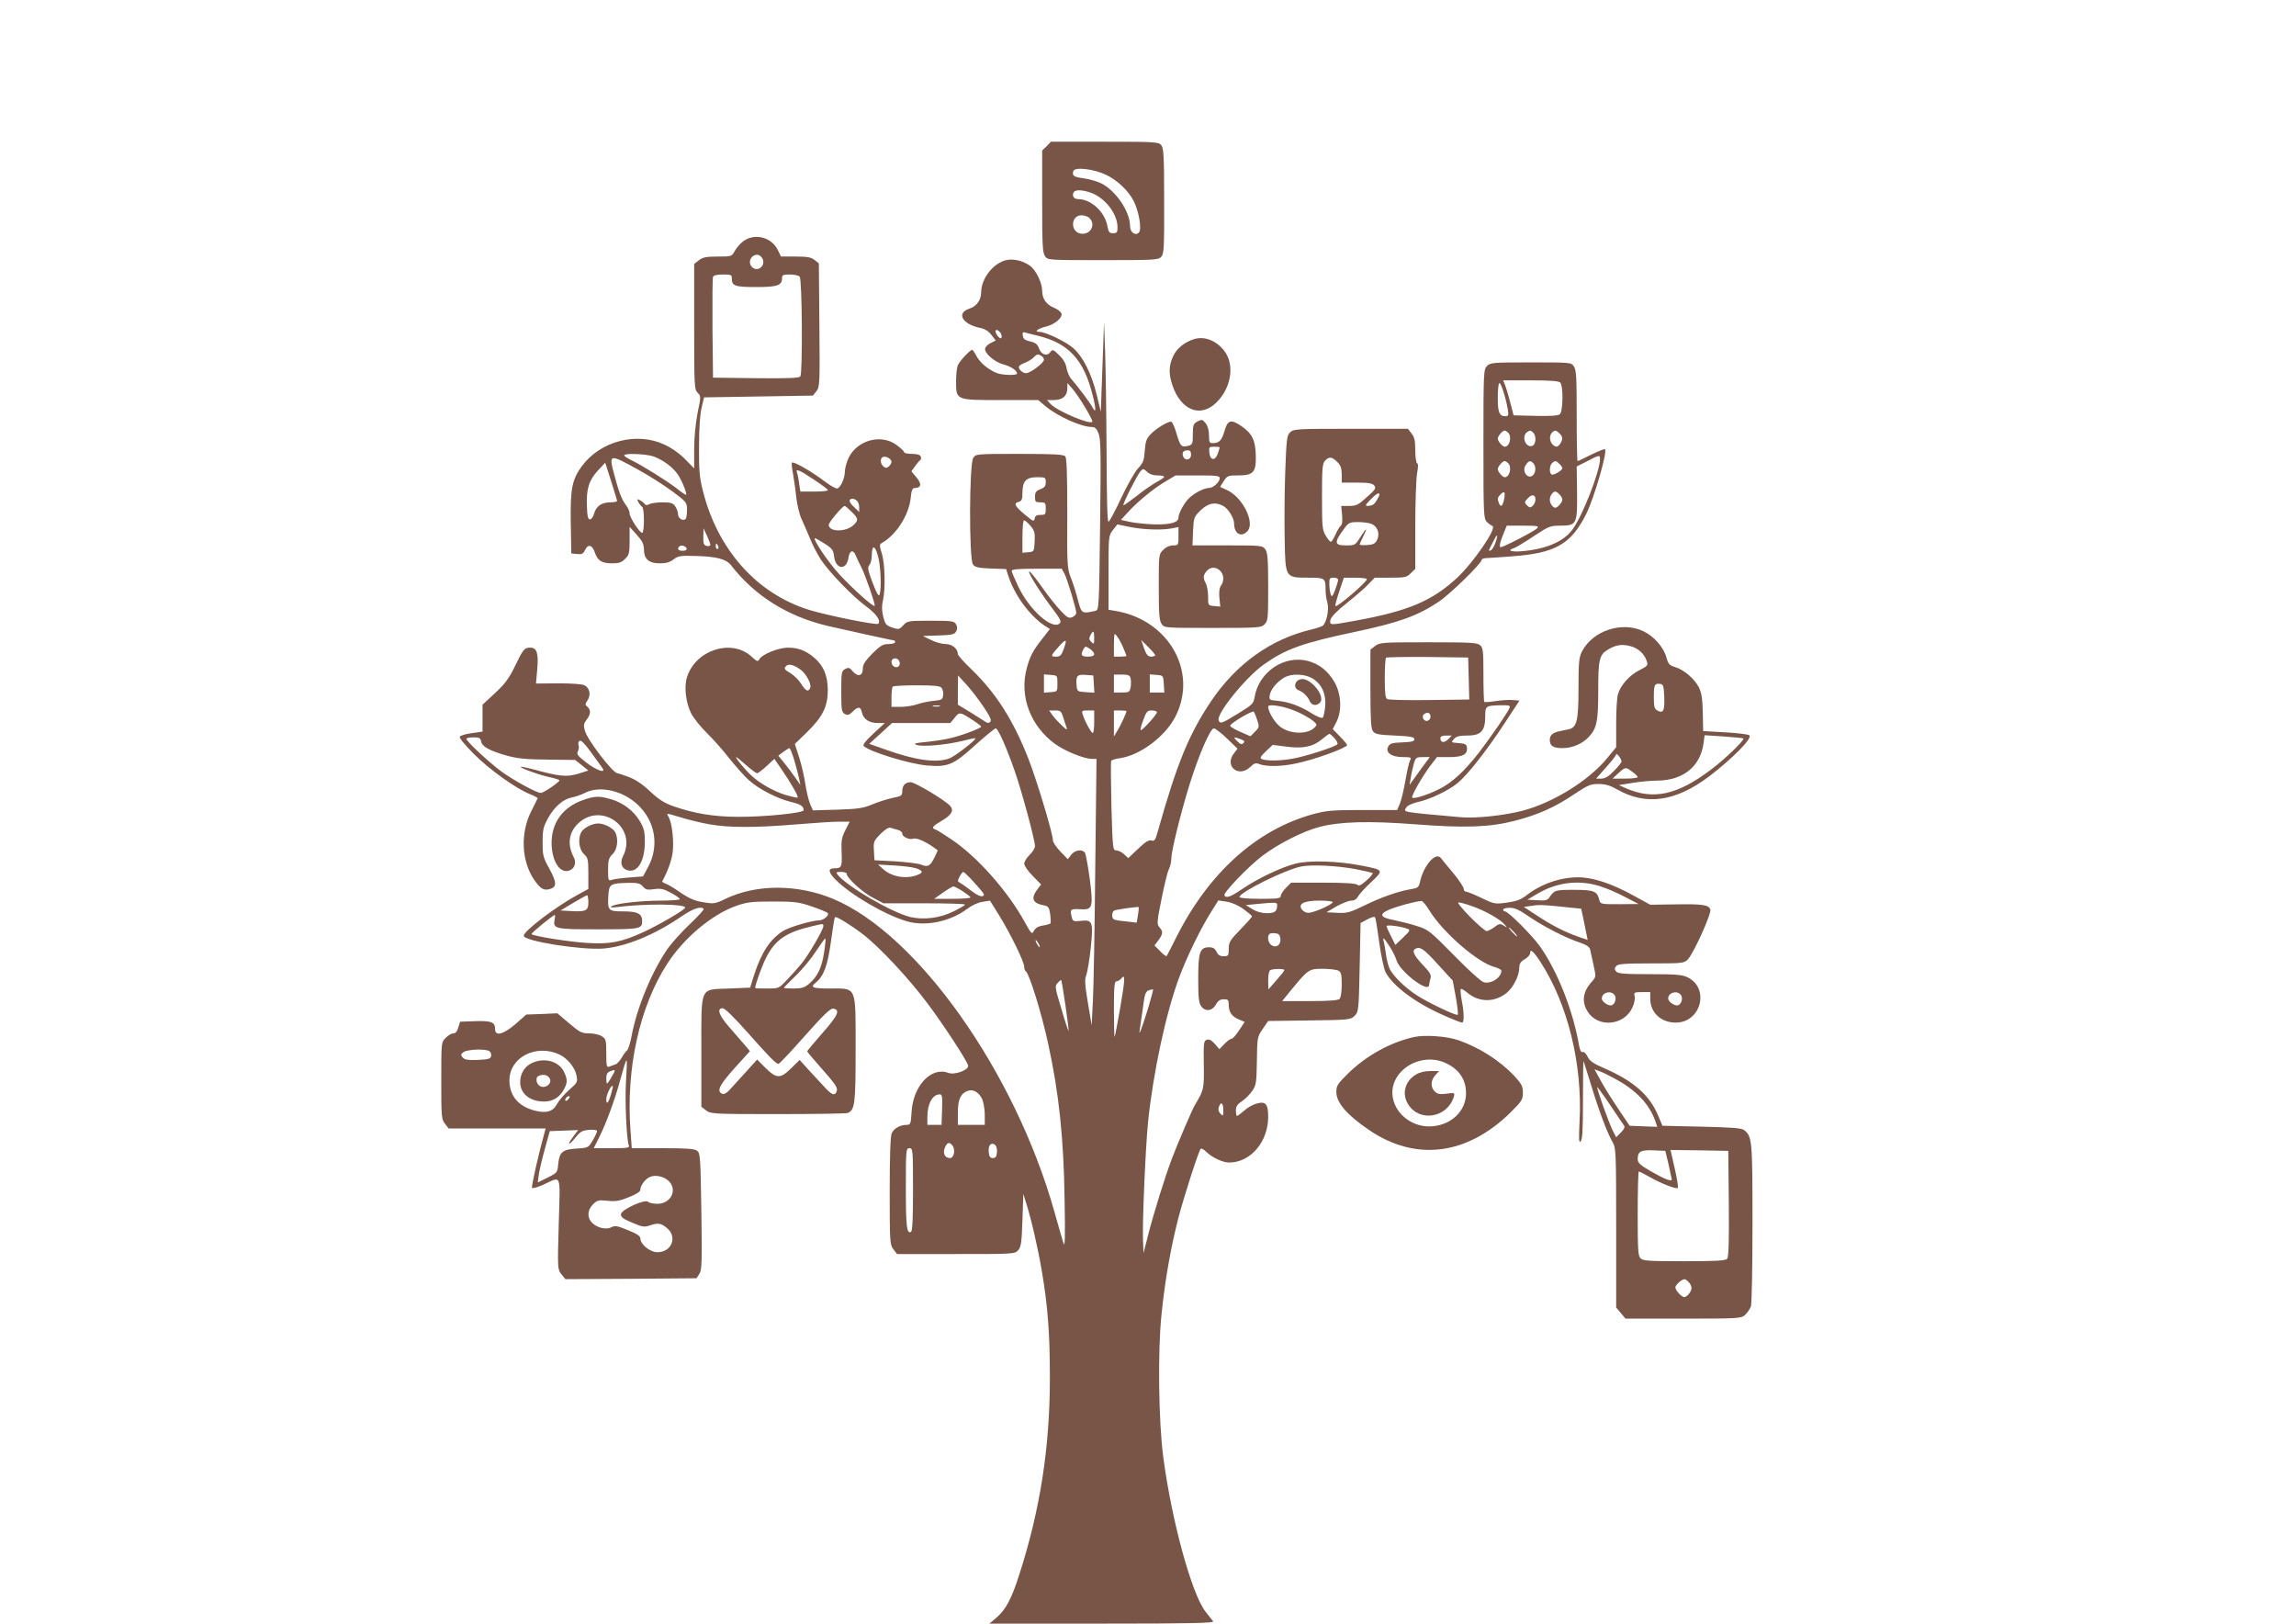 <?xml version="1.0" standalone="no"?>
<!DOCTYPE svg PUBLIC "-//W3C//DTD SVG 20010904//EN"
 "http://www.w3.org/TR/2001/REC-SVG-20010904/DTD/svg10.dtd">
<svg version="1.0" xmlns="http://www.w3.org/2000/svg"
 width="1280pt" height="905pt" viewBox="0 0 1280 905"
 preserveAspectRatio="xMidYMid meet">
<g transform="translate(0,905) scale(0.1,-0.1)"
fill="#795548" stroke="none">
<path d="M5835 8235 l-25 -24 0 -283 c0 -240 2 -287 16 -306 15 -22 16 -22
323 -22 289 0 309 1 325 19 15 17 17 49 16 312 0 256 -3 295 -17 311 -15 17
-40 18 -315 18 l-299 0 -24 -25z m328 -158 c64 -29 127 -89 157 -147 29 -57
46 -156 30 -175 -18 -22 -50 -1 -50 34 0 82 -80 200 -163 240 -23 11 -66 23
-95 27 -56 7 -67 15 -58 41 9 23 110 12 179 -20z m-94 -97 c85 -24 161 -118
161 -197 0 -28 -3 -33 -25 -33 -20 0 -25 6 -31 38 -13 79 -90 151 -161 152
-25 0 -37 15 -29 35 6 17 37 19 85 5z m5 -146 c38 -37 3 -96 -50 -86 -59 11
-54 102 5 102 16 0 37 -7 45 -16z"/>
<path d="M4142 7704 c-18 -14 -39 -39 -47 -55 -15 -28 -17 -29 -94 -29 -64 0
-83 -4 -105 -21 l-26 -20 0 -350 c0 -332 1 -350 19 -368 19 -19 19 -21 0 -113
-11 -58 -19 -134 -19 -201 l0 -108 -50 51 c-30 31 -75 63 -116 82 -155 72
-356 20 -460 -120 -55 -76 -65 -124 -62 -318 l3 -169 32 -3 c27 -3 35 1 45 23
16 34 40 28 54 -14 15 -46 39 -61 96 -61 39 0 54 5 73 25 22 21 25 33 25 101
l0 77 40 -44 c31 -34 39 -52 40 -81 0 -54 27 -78 89 -78 35 0 56 6 76 22 25
19 38 22 124 19 115 -3 169 -17 196 -51 133 -172 316 -286 540 -339 103 -24
364 -81 370 -81 3 0 5 -4 5 -10 0 -5 -16 -10 -37 -10 -30 0 -44 -8 -90 -53
-41 -42 -53 -61 -53 -85 0 -40 -28 -47 -56 -14 -17 21 -23 23 -42 13 -21 -11
-22 -19 -22 -126 0 -104 2 -115 20 -125 16 -8 24 -6 42 12 31 31 46 31 53 -3
9 -38 40 -59 89 -59 l39 0 -64 -59 c-43 -40 -61 -63 -54 -69 31 -32 257 -101
355 -109 116 -9 145 3 266 113 57 51 109 94 115 94 13 0 60 -106 105 -235 39
-110 114 -388 114 -421 0 -11 -13 -33 -30 -49 -16 -16 -30 -38 -30 -49 0 -11
21 -42 47 -68 l47 -48 -22 -29 c-36 -49 -25 -75 35 -87 28 -5 32 -11 38 -51 3
-25 4 -47 1 -50 -3 -4 -23 -9 -43 -12 -25 -4 -41 -14 -49 -29 -11 -22 -14 -19
-52 50 -94 171 -266 365 -409 460 -39 26 -78 51 -87 54 -25 9 -20 17 34 49 56
33 70 58 46 84 -28 31 -195 131 -219 131 -30 0 -47 -18 -47 -51 0 -24 -5 -27
-56 -37 -31 -7 -81 -23 -112 -36 -49 -21 -77 -25 -194 -29 l-136 -4 -16 36
c-8 20 -20 69 -26 108 -5 40 -21 107 -34 149 l-25 77 68 66 c88 86 116 143
116 236 -1 81 -24 135 -77 180 -46 39 -89 55 -145 55 -53 0 -145 -37 -160 -65
-8 -14 -13 -13 -42 14 -110 103 -312 40 -361 -113 -17 -54 -7 -142 23 -202 14
-27 53 -76 87 -109 34 -33 90 -96 124 -140 35 -44 84 -99 109 -122 54 -50 161
-105 237 -123 53 -13 70 -23 70 -46 0 -16 -221 -38 -370 -37 -133 1 -236 18
-353 58 -52 18 -82 37 -132 83 -42 40 -82 67 -120 81 -31 12 -59 21 -63 21
-25 0 -167 185 -181 236 -9 31 -7 41 9 62 24 30 25 55 5 72 -14 11 -14 15 1
37 19 30 12 68 -17 83 -11 7 -73 11 -145 11 l-126 -1 7 79 c8 89 -2 121 -38
121 -34 0 -40 -8 -85 -101 -34 -70 -55 -99 -112 -152 l-70 -65 0 -75 0 -75
-62 -9 c-34 -4 -63 -14 -65 -20 -3 -7 33 -50 79 -96 87 -87 231 -190 311 -223
26 -10 46 -21 44 -24 -1 -3 -17 -36 -36 -73 -61 -122 -54 -277 17 -381 34 -49
52 -61 85 -52 42 10 42 37 0 113 -35 63 -38 74 -38 148 0 70 4 87 30 134 35
64 85 107 133 116 20 4 53 15 74 26 83 42 213 12 297 -70 95 -92 116 -227 55
-342 l-29 -54 -75 -6 c-42 -3 -86 -9 -98 -13 -21 -7 -22 -5 -22 56 0 54 4 66
25 87 27 25 34 85 15 122 -13 24 -61 49 -95 49 -34 0 -82 -25 -95 -49 -19 -37
-12 -96 15 -121 23 -22 25 -31 25 -109 l0 -86 -62 -34 c-121 -66 -298 -200
-298 -227 0 -30 324 -81 446 -71 124 11 281 75 432 178 66 45 108 59 125 43 3
-4 -30 -40 -74 -82 -44 -41 -100 -103 -124 -136 -89 -126 -175 -332 -205 -496
-7 -36 -18 -69 -24 -75 -7 -5 -21 -24 -31 -42 -10 -17 -26 -34 -34 -36 -9 -3
-24 -8 -33 -12 -16 -6 -18 1 -18 73 0 74 -2 81 -25 96 -13 9 -45 16 -70 16
-42 0 -53 6 -112 56 l-66 56 -87 -4 -86 -3 -60 -53 c-69 -59 -114 -70 -114
-28 0 39 -21 47 -112 44 l-83 -3 -10 -32 c-6 -22 -15 -33 -28 -33 -10 0 -29
-11 -42 -25 -25 -24 -25 -24 -25 -238 0 -202 1 -216 21 -241 l20 -26 271 0
270 0 -6 -22 c-29 -102 -75 -302 -70 -309 2 -5 30 3 62 17 105 48 95 72 87
-217 -7 -252 -7 -254 15 -282 l22 -27 365 2 366 3 16 25 c14 22 15 63 11 348
-5 306 -6 324 -24 338 -15 11 -59 14 -192 14 l-172 0 -7 98 c-26 345 50 692
206 932 93 143 250 275 387 322 57 20 87 23 202 23 122 0 143 -3 217 -28 46
-16 85 -32 88 -37 8 -13 -24 -40 -48 -40 -40 0 -165 -37 -201 -59 -72 -45
-122 -121 -162 -246 l-22 -70 -117 -5 c-167 -7 -155 21 -155 -355 l0 -304 26
-20 c26 -20 37 -21 400 -21 205 0 380 3 389 6 41 16 45 50 45 352 0 361 8 342
-141 342 -99 0 -114 6 -83 31 46 38 67 92 86 228 10 74 20 137 23 139 6 6 82
-40 151 -92 91 -68 258 -246 364 -388 93 -124 219 -317 227 -347 6 -25 -76
-55 -111 -41 -94 35 -195 -71 -204 -217 -4 -68 -6 -73 -28 -73 -36 0 -71 -20
-83 -47 -7 -16 -11 -125 -11 -322 0 -287 1 -299 21 -325 l20 -26 328 0 c320 0
328 0 347 21 16 18 20 42 24 168 l5 146 17 -55 c28 -87 66 -255 87 -380 33
-196 44 -346 44 -590 0 -388 -54 -734 -170 -1095 -43 -136 -76 -197 -127 -241
l-40 -34 628 0 c501 0 627 3 619 13 -5 6 -24 30 -42 53 -77 98 -190 510 -236
864 -26 194 -31 588 -10 790 19 191 52 376 94 540 31 119 114 377 125 387 3 4
19 -5 34 -20 31 -30 90 -57 124 -57 120 0 218 116 218 255 0 71 -14 88 -63 74
-21 -5 -53 -23 -71 -40 -19 -16 -36 -29 -40 -29 -3 0 -6 13 -6 30 0 23 8 35
34 52 18 12 44 38 57 57 22 32 24 45 26 168 2 130 2 133 32 177 l31 45 230 3
c223 3 230 4 252 26 22 22 23 29 28 270 l5 247 37 20 c20 11 40 17 43 13 4 -3
14 -66 24 -140 10 -73 26 -148 35 -166 40 -78 171 -175 328 -243 49 -22 93
-39 99 -39 12 0 12 53 -2 124 -6 32 -8 60 -5 63 3 3 19 -6 36 -20 66 -56 155
-55 221 0 37 31 68 95 69 138 0 23 7 35 30 48 17 10 30 25 30 33 0 28 18 13
58 -48 152 -234 235 -571 218 -888 -5 -101 -4 -122 6 -112 10 10 13 68 13 232
0 120 1 217 3 215 1 -1 20 -61 42 -132 43 -143 91 -270 121 -321 18 -31 19
-57 19 -477 l0 -443 26 -31 26 -31 322 0 c313 0 323 1 345 21 12 11 26 32 32
46 5 14 9 214 9 464 0 461 -2 483 -45 519 -14 12 -63 16 -238 20 l-219 5 -22
52 c-47 117 -138 197 -301 268 -63 27 -83 41 -94 65 -9 17 -20 29 -28 26 -8
-3 -14 8 -19 32 -33 196 -121 419 -219 557 -43 61 -177 195 -195 195 -6 0 -10
5 -10 10 0 6 17 10 37 10 28 0 54 -12 107 -49 82 -56 207 -120 284 -145 38
-13 53 -24 57 -39 3 -12 11 -51 19 -87 14 -64 14 -65 -8 -90 -51 -55 -60 -112
-26 -167 57 -94 205 -81 251 22 10 22 16 51 12 63 -5 20 -2 22 41 22 l46 0 0
-37 c0 -77 60 -133 142 -133 142 0 191 193 65 253 -29 14 -67 17 -210 17 -143
0 -177 3 -187 15 -10 12 -10 18 0 30 10 12 45 15 195 15 178 0 184 1 205 23
32 34 132 254 125 277 -8 26 -42 32 -197 29 l-138 -2 -93 51 c-121 67 -227
102 -309 102 -101 0 -209 -38 -290 -102 -29 -22 -55 -32 -106 -39 -67 -9 -71
-9 -143 26 -40 19 -79 35 -86 35 -7 0 -13 7 -13 16 0 9 -26 48 -57 86 -32 38
-64 77 -70 85 -29 37 -97 -41 -117 -134 -6 -28 -13 -33 -44 -38 -74 -12 -169
-45 -261 -90 -85 -41 -100 -46 -155 -43 l-61 3 56 33 c31 17 68 32 82 32 17 0
30 8 38 23 6 12 39 48 72 79 73 68 72 69 -52 93 -131 26 -293 31 -369 11 -79
-20 -207 -81 -295 -140 -67 -46 -91 -54 -101 -37 -9 13 135 163 212 221 92 69
227 137 319 161 118 30 275 34 538 14 272 -21 408 -16 546 19 130 33 227 76
332 147 79 53 94 59 139 59 38 0 64 -8 103 -30 161 -92 326 -69 514 73 126 96
241 211 224 228 -6 6 -66 13 -134 17 l-124 7 -2 102 c-2 80 -7 111 -22 142
-25 48 -83 98 -133 113 -31 9 -38 17 -48 54 -16 57 -69 117 -127 145 -120 58
-284 4 -344 -113 -16 -32 -19 -59 -19 -203 0 -183 -9 -220 -55 -230 -14 -3
-37 -8 -52 -11 -37 -8 -53 -22 -53 -48 0 -34 19 -46 72 -46 53 0 110 24 145
62 45 48 53 87 53 257 0 176 6 201 54 230 43 26 75 31 119 21 46 -10 82 -41
96 -81 10 -28 8 -30 -38 -54 -57 -28 -107 -85 -121 -135 -6 -19 -10 -94 -10
-165 l0 -130 -51 -62 c-102 -124 -300 -247 -471 -292 -104 -27 -265 -44 -347
-36 -334 30 -316 27 -302 53 6 11 31 23 63 31 71 15 172 64 224 106 57 47 164
184 263 335 l82 125 -38 3 c-21 2 -64 -1 -96 -6 -31 -5 -59 -7 -62 -4 -3 3 -5
71 -5 152 0 130 -2 149 -18 163 -16 15 -51 17 -289 17 -258 0 -271 -1 -297
-21 l-26 -20 0 -218 c0 -171 3 -221 14 -237 12 -16 30 -20 123 -24 87 -4 108
-8 108 -20 0 -12 -15 -16 -67 -18 -57 -2 -70 -6 -79 -24 -17 -33 19 -58 82
-58 45 0 49 -2 40 -18 -6 -11 -17 -61 -26 -113 -9 -52 -23 -110 -31 -129 l-15
-35 -192 0 c-169 0 -202 -3 -276 -23 -316 -86 -585 -329 -766 -692 -26 -52
-49 -97 -51 -99 -3 -3 -19 9 -36 27 l-32 32 22 29 c26 36 27 49 6 72 -15 17
-15 28 11 156 15 76 33 151 41 167 8 16 14 43 14 60 0 43 52 252 101 411 51
164 116 315 136 315 8 0 41 -25 73 -56 l59 -57 -19 -25 c-57 -71 24 -140 90
-77 23 22 31 24 54 15 38 -14 123 -13 203 5 103 21 283 87 283 102 0 4 -18 26
-40 48 l-40 41 20 39 c32 62 28 156 -10 222 -36 63 -85 102 -149 119 -133 34
-274 -62 -297 -203 -6 -35 -13 -42 -88 -88 -95 -58 -104 -62 -112 -40 -14 36
149 237 250 310 124 88 216 121 515 184 244 52 343 88 462 167 62 41 239 214
239 233 0 5 10 9 23 10 12 0 78 5 147 10 241 18 328 67 413 236 44 89 119 346
105 361 -3 3 -38 -11 -77 -30 -39 -20 -73 -36 -76 -36 -3 0 -5 114 -5 253 0
212 -2 256 -16 275 -15 22 -19 22 -240 22 -211 0 -225 -1 -244 -20 -19 -19
-20 -33 -20 -435 0 -392 1 -416 19 -434 10 -10 24 -20 31 -23 28 -9 -105 -203
-196 -288 -140 -130 -273 -186 -569 -240 -143 -26 -143 -26 -138 5 4 16 35 49
92 94 47 38 102 85 120 105 l35 36 88 0 c81 0 91 2 113 25 l25 24 0 239 c0
132 5 263 10 293 7 37 7 55 0 57 -5 2 -10 34 -10 71 0 54 -4 74 -21 95 l-20
26 -318 0 c-300 0 -318 -1 -338 -19 -19 -18 -21 -35 -28 -223 -4 -112 -5 -281
-3 -376 4 -214 3 -212 133 -212 92 0 95 -2 95 -68 0 -21 4 -53 10 -71 10 -37
-3 -106 -24 -127 -6 -6 -36 -16 -66 -23 -227 -54 -419 -192 -560 -402 -123
-184 -189 -346 -295 -722 -14 -50 -19 -57 -35 -52 -15 5 -34 -7 -75 -46 l-55
-52 -23 21 c-13 12 -32 22 -44 22 -19 0 -20 8 -27 245 -3 136 -4 250 -1 254 2
5 25 12 50 15 113 17 252 122 308 232 127 250 -37 539 -335 589 l-38 6 0 206
c0 203 0 207 24 238 l25 32 63 -13 c76 -16 177 -20 236 -10 l42 8 0 -51 c0
-50 -1 -51 -30 -51 -19 0 -40 -9 -55 -25 -25 -24 -25 -26 -25 -207 0 -150 3
-188 16 -206 15 -22 17 -22 285 -22 256 0 270 1 289 20 19 19 20 33 20 208 0
154 -3 192 -16 210 -15 21 -20 22 -211 22 l-195 0 3 79 c4 77 5 80 43 117 42
40 81 48 125 24 28 -14 61 -68 61 -98 0 -58 41 -80 75 -42 43 48 -29 191 -116
229 l-37 17 20 32 c19 30 24 32 78 32 88 0 103 17 101 110 -2 86 -20 123 -79
164 -60 41 -78 36 -96 -28 -16 -53 -29 -66 -67 -66 -16 0 -19 7 -19 44 0 28
-7 52 -19 67 -17 22 -21 22 -45 10 -23 -13 -26 -20 -26 -72 0 -50 -2 -57 -22
-63 -42 -11 -47 -6 -68 64 -11 39 -25 70 -31 70 -20 0 -85 -39 -113 -69 -25
-26 -30 -41 -34 -93 -4 -55 -9 -68 -37 -98 -18 -19 -60 -93 -94 -165 -33 -71
-65 -131 -71 -133 -7 -3 -10 126 -11 390 -1 216 -5 467 -8 558 l-6 165 -9
-250 -9 -250 -23 95 c-30 120 -76 211 -131 260 -41 36 -154 90 -188 90 -32 0
-12 17 34 29 53 13 97 51 88 75 -4 9 -21 22 -40 30 -44 18 -67 51 -67 95 0 45
-35 116 -68 140 -41 29 -96 41 -137 30 -71 -20 -134 -102 -135 -177 0 -44 -25
-79 -65 -92 -76 -25 -41 -87 60 -108 25 -5 46 -18 62 -39 l24 -31 -28 -14
c-15 -7 -29 -21 -31 -31 -5 -25 52 -75 101 -88 42 -11 77 -34 77 -51 0 -12
-85 -10 -117 4 -47 21 -89 56 -109 93 -10 19 -21 35 -24 35 -12 0 -73 -65 -81
-88 -5 -13 -9 -52 -9 -88 0 -105 -2 -104 249 -104 l209 0 43 -36 c66 -55 198
-114 255 -114 18 0 28 -9 38 -35 13 -30 14 -105 9 -510 -6 -472 -6 -475 -27
-480 -75 -17 -77 -16 -97 62 -10 40 -28 96 -40 125 -19 50 -21 71 -19 356 0
218 -3 308 -11 318 -9 11 -59 14 -255 14 -240 0 -243 0 -258 -22 -23 -32 -24
-564 -2 -594 12 -16 29 -20 100 -23 l85 -3 12 -37 c35 -109 121 -226 208 -282
l24 -15 -42 -54 c-52 -65 -70 -100 -87 -165 -42 -155 20 -321 157 -421 54 -40
163 -84 206 -84 l26 0 -7 -602 c-3 -332 -9 -666 -13 -743 l-7 -140 -21 125
c-17 102 -19 130 -9 155 6 17 18 85 25 152 15 146 10 158 -57 150 -37 -4 -43
-2 -48 17 -13 47 -9 51 43 48 73 -5 77 7 56 171 -10 73 -22 138 -27 145 -17
20 -55 14 -76 -12 l-19 -25 -41 42 c-23 24 -42 52 -42 63 0 36 -89 332 -136
453 -85 217 -180 366 -318 500 -42 40 -76 78 -76 85 0 30 -32 56 -68 56 -20 0
-57 10 -82 23 l-45 22 87 3 c75 2 89 6 98 22 8 14 8 26 0 40 -10 18 -21 20
-141 20 -126 0 -131 -1 -153 -25 -22 -24 -26 -25 -62 -13 -34 12 -39 18 -50
60 -8 34 -9 60 -2 90 15 64 12 206 -6 263 -14 46 -14 50 1 59 79 44 150 155
160 250 4 43 10 56 22 56 37 0 41 22 11 58 l-29 35 20 28 c11 16 24 31 29 34
5 3 7 12 3 20 -3 10 -20 15 -49 15 -24 0 -44 4 -44 10 0 5 -19 23 -42 40 -86
63 -219 27 -267 -72 -11 -24 -21 -59 -21 -77 0 -36 -23 -87 -42 -94 -7 -2 -38
15 -68 38 -75 57 -178 116 -185 106 -3 -5 0 -33 6 -62 5 -30 14 -88 18 -131 5
-42 18 -96 29 -120 11 -23 32 -72 47 -108 14 -36 42 -89 61 -119 48 -72 180
-208 254 -262 55 -40 83 -80 66 -96 -9 -9 -283 46 -387 78 -291 91 -509 336
-591 665 -19 75 -22 115 -21 249 0 100 6 181 15 215 l13 55 304 5 303 5 19 24
c19 23 20 40 17 368 l-3 345 -24 19 c-19 15 -39 19 -105 19 l-82 0 -17 35
c-35 74 -132 98 -195 49z m108 -94 c22 -40 -26 -80 -58 -48 -25 25 -6 68 30
68 9 0 22 -9 28 -20z m-170 -113 c0 -41 17 -47 136 -47 119 0 144 9 144 51 0
16 7 19 43 19 24 0 48 -5 55 -12 14 -14 17 -534 4 -556 -7 -9 -63 -12 -248
-10 l-239 3 -3 275 c-1 151 0 280 3 287 3 8 23 13 55 13 46 0 50 -2 50 -23z
m1500 -306 c6 -13 6 -22 1 -26 -9 -5 -31 24 -31 39 0 14 20 4 30 -13z m205
-12 c172 -42 256 -132 306 -330 21 -82 20 -109 -2 -67 -12 23 -81 115 -117
156 -11 12 -22 39 -26 60 -4 25 -17 49 -41 72 -34 33 -37 34 -50 17 -18 -25
-51 -14 -63 22 -8 22 -19 31 -49 38 -29 6 -39 14 -41 32 -3 18 0 22 15 17 10
-3 41 -11 68 -17z m35 -134 c0 -18 -76 -75 -100 -75 -18 0 -40 19 -40 35 0 6
15 16 34 23 18 7 41 21 51 32 13 15 22 17 36 9 11 -5 19 -16 19 -24z m2878
-127 c18 -18 16 -162 -2 -177 -9 -8 -54 -11 -136 -9 l-122 3 -18 70 c-10 39
-23 82 -29 98 l-11 27 153 0 c106 0 157 -4 165 -12z m-293 -145 c6 -38 5 -43
-12 -43 -34 0 -43 21 -43 100 0 42 3 80 8 84 8 9 35 -75 47 -141z m-2355 5
c22 -36 40 -71 40 -77 0 -25 -197 57 -234 98 l-19 21 38 0 c48 0 75 23 75 64
l1 31 30 -35 c16 -19 48 -65 69 -102z m2358 -140 c22 -22 8 -78 -19 -78 -13 0
-39 31 -39 45 0 14 26 45 39 45 4 0 12 -5 19 -12z m140 0 c18 -18 15 -65 -5
-73 -38 -14 -63 54 -29 77 15 10 20 10 34 -4z m146 -4 c20 -19 20 -35 2 -60
-12 -15 -18 -17 -33 -8 -22 14 -29 50 -13 70 16 18 25 18 44 -2z m-1894 -78
c0 -1 -5 -17 -11 -35 -15 -42 -43 -38 -47 7 -3 30 -1 32 27 32 17 0 31 -2 31
-4z m-160 -41 c0 -29 -34 -36 -44 -9 -8 21 1 34 25 34 14 0 19 -7 19 -25z
m-2997 -9 c54 -20 108 -60 136 -101 23 -34 52 -107 46 -113 -2 -2 -26 14 -54
37 -55 42 -191 127 -253 157 -21 10 -38 21 -38 26 0 13 122 8 163 -6z m1327
-30 c0 -8 -7 -19 -15 -26 -12 -10 -18 -10 -30 0 -18 15 -20 47 -2 53 17 6 47
-11 47 -27z m3950 16 c0 -69 -100 -324 -156 -397 -50 -66 -152 -108 -286 -118
-58 -4 -77 6 -37 18 11 4 60 33 109 66 83 55 92 59 147 59 93 0 97 8 95 185
l-2 145 58 29 c68 36 72 36 72 13z m-5362 -60 c57 -31 141 -85 188 -119 83
-62 84 -63 84 -107 0 -25 -4 -47 -9 -50 -17 -11 -41 6 -41 28 0 12 -7 32 -16
44 -12 18 -25 22 -70 22 -31 0 -64 -5 -74 -10 -12 -7 -21 -7 -25 0 -3 5 -15
15 -26 21 -19 9 -19 9 -10 -10 6 -11 16 -23 21 -26 13 -8 13 -145 0 -145 -14
0 -70 86 -70 108 0 11 -8 30 -18 43 -26 35 -41 72 -67 171 -32 120 -30 120
133 30z m3897 43 c19 -18 25 -35 25 -70 l0 -45 84 0 c65 0 87 -4 97 -16 12
-15 7 -23 -41 -65 -47 -43 -59 -49 -98 -49 l-45 0 5 -50 c3 -32 1 -54 -7 -60
-7 -5 -20 -28 -30 -50 -10 -22 -21 -40 -26 -40 -4 0 -17 15 -28 34 -19 31 -21
48 -21 216 0 157 2 186 17 202 22 24 39 23 68 -7z m953 -7 c22 -22 8 -78 -19
-78 -13 0 -39 31 -39 45 0 14 26 45 39 45 4 0 12 -5 19 -12z m140 0 c16 -16
15 -53 -3 -68 -29 -24 -63 25 -39 58 17 25 25 27 42 10z m146 -4 c9 -8 16 -19
16 -24 0 -12 -50 -41 -60 -35 -14 9 -12 49 2 63 16 16 23 15 42 -4z m-5254
-206 c0 -5 -17 -8 -38 -8 -48 0 -79 -22 -90 -63 -5 -18 -15 -32 -23 -32 -11 0
-15 17 -17 72 -4 97 11 146 61 200 l41 44 33 -103 c18 -57 33 -106 33 -110z
m3013 142 c20 0 37 -3 37 -8 0 -4 -20 -17 -44 -30 -23 -13 -74 -48 -111 -78
-38 -29 -70 -52 -72 -50 -6 5 76 167 95 189 15 16 16 16 37 -3 13 -13 35 -20
58 -20z m-1919 -21 c41 -27 78 -54 81 -60 4 -5 -26 -9 -73 -9 l-80 0 -7 46
c-3 26 -9 53 -12 60 -9 24 13 15 91 -37z m2266 6 c0 -22 -37 -55 -60 -55 -26
0 -78 -26 -108 -54 -27 -23 -62 -87 -62 -110 0 -28 -42 -40 -128 -39 -46 1
-108 7 -138 13 l-55 12 33 36 c52 59 142 134 210 175 l62 37 123 0 c103 0 123
-2 123 -15z m-970 -23 c0 -22 -7 -30 -30 -39 -24 -9 -30 -17 -30 -42 0 -28 3
-31 30 -31 28 0 30 -3 30 -35 0 -32 -2 -35 -29 -35 -22 0 -30 -5 -33 -21 -3
-18 -8 -16 -55 23 -56 47 -64 63 -33 71 16 4 20 14 20 49 0 66 20 88 81 88 47
0 49 -1 49 -28z m2555 -96 c-8 -38 -19 -46 -29 -20 -9 24 -8 31 10 49 22 21
27 14 19 -29z m309 28 c9 -8 16 -22 16 -29 0 -14 -26 -45 -39 -45 -14 0 -31
24 -31 45 0 21 17 45 31 45 4 0 15 -7 23 -16z m-1004 0 c0 -11 -23 -49 -34
-56 -6 -4 -20 -8 -30 -8 -17 0 -15 5 14 35 31 32 50 43 50 29z m870 -28 c0
-13 -7 -29 -16 -36 -12 -11 -18 -10 -31 3 -15 15 -15 18 2 37 24 27 45 25 45
-4z m-3782 -8 c7 -7 12 -23 12 -37 l0 -25 -30 29 c-29 27 -31 45 -6 45 6 0 17
-5 24 -12z m-31 -60 c39 -38 40 -48 11 -75 -43 -40 -138 -39 -138 2 0 13 77
105 89 105 3 0 20 -14 38 -32z m998 -79 c22 -27 26 -39 23 -88 -3 -55 -3 -56
-35 -59 l-33 -3 0 90 c0 50 4 91 9 91 5 0 21 -14 36 -31z m1900 11 c34 -13 49
-53 33 -88 -11 -22 -21 -28 -56 -30 -23 -2 -42 0 -42 3 0 3 9 24 20 45 27 53
19 51 -17 -5 -27 -44 -29 -45 -80 -45 -66 0 -67 16 -6 98 21 28 29 32 73 32
27 0 60 -4 75 -10z m925 -24 c-12 -15 -188 -106 -204 -106 -10 0 -3 32 19 83
l15 37 91 0 c79 0 90 -2 79 -14z m-4610 -93 c0 -6 -8 -9 -20 -6 -17 4 -20 13
-19 52 l1 46 19 -40 c10 -22 19 -45 19 -52z m4377 12 c-8 -22 -19 -41 -27 -43
-14 -5 -14 -5 15 50 23 47 29 43 12 -7z m-3740 -5 c42 -27 49 -36 53 -72 9
-73 69 -79 80 -8 6 43 27 49 41 13 6 -15 20 -45 31 -65 22 -44 80 -210 74
-215 -7 -8 -122 95 -196 175 -63 68 -153 202 -136 202 3 0 27 -14 53 -30z
m-593 -15 c3 -8 1 -15 -4 -15 -6 0 -10 7 -10 15 0 8 2 15 4 15 2 0 6 -7 10
-15z m-176 -12 c2 -8 -6 -13 -22 -13 -25 0 -33 10 -19 24 10 10 36 3 41 -11z
m1071 -61 c12 -58 15 -171 4 -197 -4 -12 -16 8 -38 66 -27 71 -30 86 -18 100
7 8 13 31 13 51 0 70 22 59 39 -20z m1909 -70 c16 -21 15 -54 -1 -76 -9 -12
-12 -36 -9 -68 l5 -49 -34 3 c-34 3 -34 3 -34 53 0 28 -6 60 -12 72 -18 31
-16 50 8 74 22 22 55 19 77 -9z m-873 -11 c16 -32 65 -195 65 -217 0 -8 -10
-19 -22 -24 -20 -8 -29 -2 -65 36 -24 25 -68 81 -98 123 -30 43 -62 84 -71 92
-29 24 35 -84 109 -184 62 -82 67 -92 52 -104 -44 -31 -165 78 -226 203 -21
44 -39 86 -39 92 0 9 39 12 140 12 l139 0 16 -29z m1525 -33 c0 -7 -8 -32 -17
-57 -14 -36 -18 -40 -24 -25 -4 11 -8 36 -8 57 -1 33 2 37 24 37 14 0 25 -5
25 -12z m160 4 c0 -17 -166 -159 -175 -150 -3 2 7 39 21 81 l26 77 64 0 c35 0
64 -4 64 -8z m-1520 -329 c0 -34 -1 -36 -16 -21 -13 12 -14 20 -5 37 16 30 21
26 21 -16z m161 -51 c10 -24 19 -46 19 -48 0 -2 -16 -4 -35 -4 l-35 0 0 68 c1
63 2 66 16 47 9 -11 25 -39 35 -63z m-330 -7 c-14 -39 -20 -45 -45 -45 -31 0
-30 4 23 63 35 38 41 34 22 -18z m509 -37 c0 -4 -10 -8 -23 -8 -17 0 -26 10
-39 46 l-16 47 39 -39 c21 -21 39 -42 39 -46z m-340 6 c0 -9 -12 -14 -35 -14
-37 0 -42 9 -25 41 10 18 12 18 35 3 14 -9 25 -23 25 -30z m2088 -136 l3 -117
-221 -3 c-122 -2 -228 1 -236 5 -11 6 -14 33 -14 116 0 59 3 111 7 115 4 3
108 5 232 4 l226 -3 3 -117z m-3174 95 c4 -9 2 -21 -3 -26 -15 -15 -41 0 -41
23 0 25 35 28 44 3z m-553 -44 c32 -22 64 -81 56 -103 -10 -25 -25 -19 -51 23
-13 21 -41 48 -61 60 -31 18 -35 24 -25 36 14 17 41 12 81 -16z m1434 -79 c0
-45 0 -45 -37 -48 l-38 -3 0 51 0 51 38 -3 c37 -3 37 -3 37 -48z m203 -3 l3
-48 -48 3 c-46 3 -48 4 -51 36 -5 54 2 64 50 60 l43 -3 3 -48z m205 32 c3 -12
3 -35 0 -50 -5 -27 -9 -29 -49 -29 l-44 0 0 50 0 50 44 0 c36 0 45 -4 49 -21z
m185 -31 l3 -48 -40 0 -41 0 0 51 0 50 38 -3 c37 -3 37 -3 40 -50z m839 24
c45 -32 66 -84 61 -149 -3 -29 -9 -58 -14 -63 -5 -5 -31 5 -63 25 -63 40 -127
63 -191 69 -41 3 -45 6 -42 27 4 32 32 69 73 97 44 31 129 28 176 -6z m-1845
-150 c37 -55 47 -77 39 -85 -9 -9 -16 -8 -29 1 -9 6 -47 30 -84 53 l-68 41 0
82 1 81 46 -50 c25 -27 68 -83 95 -123z m3796 54 c3 -77 -5 -94 -37 -77 -18
10 -21 21 -21 75 0 69 4 78 35 74 18 -3 20 -11 23 -72z m-4029 50 c7 -8 11
-27 9 -41 -3 -24 -8 -27 -49 -31 -26 -2 -66 -10 -90 -18 -24 -9 -68 -16 -96
-16 l-53 0 0 53 c0 30 3 57 7 60 3 4 64 7 133 7 99 0 130 -3 139 -14z m-11
-103 c-10 -2 -26 -2 -35 0 -10 3 -2 5 17 5 19 0 27 -2 18 -5z m1997 -32 c33
-15 71 -37 85 -49 23 -19 24 -22 9 -37 -42 -43 -150 -37 -201 12 -29 27 -58
79 -58 104 0 19 98 1 165 -30z m1181 24 c-9 -25 -106 -165 -171 -250 -82 -105
-149 -167 -221 -203 -63 -32 -142 -57 -151 -48 -7 7 51 110 98 174 l40 52 69
0 c75 0 103 15 98 54 -2 17 -11 22 -46 24 -43 3 -44 4 -26 23 13 15 30 19 75
19 75 0 99 26 99 106 0 60 2 61 89 63 43 1 52 -2 47 -14z m-2489 -52 c6 -21
15 -47 19 -58 6 -16 0 -14 -25 10 -18 17 -42 42 -53 58 l-19 27 33 0 c30 0 34
-4 45 -37z m173 -29 c0 -41 -4 -63 -10 -59 -11 7 -44 68 -54 103 -7 20 -4 22
28 22 l36 0 0 -66z m180 62 c0 -9 -32 -79 -50 -108 l-20 -33 0 73 0 72 35 0
c19 0 35 -2 35 -4z m170 -6 c0 -12 -79 -100 -90 -100 -4 0 1 25 13 55 18 49
23 55 48 55 16 0 29 -5 29 -10z m559 -44 c12 -36 12 -40 -12 -64 l-26 -26 -57
25 c-31 13 -56 29 -56 34 2 14 125 87 132 78 3 -5 12 -25 19 -47z m-1589 2
c28 -18 50 -35 50 -38 0 -9 -111 -51 -174 -65 -33 -8 -95 -17 -136 -21 -61 -6
-70 -9 -50 -16 32 -12 166 0 255 22 39 10 71 17 73 15 7 -7 -117 -103 -147
-113 -74 -26 -189 -9 -355 50 l-90 32 64 58 63 58 163 0 162 0 24 29 c26 34
30 33 98 -11z m2555 16 c0 -10 -8 -20 -18 -22 -22 -4 -35 27 -16 39 20 12 34
5 34 -17z m-536 -118 c13 -14 20 -29 17 -34 -8 -14 -177 -68 -250 -81 -67 -12
-142 -13 -169 -3 -15 7 -13 12 20 44 l38 36 78 -10 c93 -12 148 0 199 43 18
15 36 28 39 29 3 0 16 -11 28 -24z m634 -7 c-22 -22 -43 -19 -43 7 0 9 11 14
32 14 l32 0 -21 -21z m1646 5 c9 -8 -104 -117 -182 -175 -187 -141 -320 -169
-472 -103 l-40 18 75 12 c41 7 106 13 143 13 141 2 236 79 254 207 l6 46 106
-7 c58 -4 108 -9 110 -11z m-7037 -16 c4 -29 48 -53 144 -80 63 -17 110 -21
229 -22 l151 -2 37 -29 37 -30 -57 -18 c-64 -19 -105 -15 -247 24 -38 10 -71
17 -73 15 -7 -6 107 -47 165 -59 28 -6 52 -14 51 -17 -1 -10 -89 -70 -104 -70
-23 0 -155 72 -220 120 -66 48 -195 168 -195 182 0 4 18 8 39 8 33 0 40 -4 43
-22z m4234 12 c21 -8 25 -13 16 -22 -9 -9 -17 -7 -34 10 -25 25 -22 27 18 12z
m-3559 -159 c26 -35 -31 -16 -89 29 -48 37 -55 47 -46 63 5 10 7 26 3 34 -3 9
0 20 6 24 8 5 30 -17 63 -63 28 -39 57 -78 63 -87z m1071 42 c11 -38 23 -84
27 -103 l7 -35 -28 40 c-15 22 -43 59 -61 81 l-34 42 28 21 c15 11 31 21 34
21 3 0 16 -30 27 -67z m4612 -7 c0 -6 -19 -30 -42 -53 -30 -31 -50 -43 -71
-43 l-29 0 56 63 c31 34 56 67 56 72 1 13 30 -26 30 -39z m-4880 -21 c28 -25
55 -45 61 -45 5 0 29 18 53 40 l43 40 40 -58 c51 -74 96 -152 90 -158 -2 -2
-33 5 -68 15 -67 21 -145 65 -192 110 -34 31 -91 101 -83 101 3 0 28 -20 56
-45z m3788 14 c-13 -17 -38 -52 -56 -77 l-34 -47 7 40 c3 22 11 57 17 78 10
35 14 37 50 37 l39 0 -23 -31z m1152 -51 c17 -12 30 -25 30 -30 0 -4 -32 -8
-70 -8 l-70 0 32 30 c40 36 41 36 78 8z m-5143 -293 c107 -19 258 -19 483 0
96 8 203 15 236 15 l61 0 -24 -47 c-21 -41 -24 -59 -21 -125 3 -81 0 -88 -42
-88 -35 0 -32 -22 6 -61 82 -84 278 -199 399 -234 104 -31 243 -2 337 69 25
19 61 36 85 39 l42 7 51 -82 c63 -102 140 -259 140 -287 0 -11 4 -22 9 -25 19
-12 89 -238 125 -406 60 -276 86 -524 91 -865 4 -213 2 -272 -6 -245 -6 19
-29 97 -50 173 -219 780 -763 1550 -1235 1747 -198 82 -426 83 -599 0 -58 -28
-65 -29 -124 -19 -46 7 -77 20 -126 53 -35 25 -73 47 -85 51 -12 4 -19 10 -18
13 31 56 52 115 58 161 8 57 -3 159 -20 192 -6 10 -10 20 -10 22 0 3 34 -6 75
-19 42 -13 115 -31 162 -39z m1049 -31 c13 -3 24 -12 24 -20 0 -18 37 -36 60
-29 19 6 63 -12 112 -46 l26 -19 -19 -41 c-24 -47 -36 -54 -75 -38 -16 6 -81
14 -144 18 l-115 6 -3 53 c-3 51 -1 55 37 94 27 26 46 38 57 34 9 -3 27 -9 40
-12z m102 -214 c40 -15 41 -25 1 -39 -62 -22 -141 -7 -186 35 l-28 25 90 -5
c50 -3 105 -10 123 -16z m2452 -5 c46 -9 88 -19 92 -21 4 -3 -11 -21 -33 -41
-30 -27 -43 -33 -51 -25 -8 8 -69 12 -191 12 l-179 0 -29 -29 c-16 -16 -29
-37 -29 -45 0 -14 -17 -16 -115 -16 -67 0 -115 4 -115 10 0 26 249 150 343
170 56 12 202 5 307 -15z m-2840 -25 c0 -23 88 -104 145 -133 l60 -32 228 0
c125 0 227 -3 227 -7 0 -4 -29 -21 -64 -38 -76 -38 -169 -49 -243 -31 -105 27
-347 168 -402 234 -12 15 -10 17 18 17 17 0 31 -5 31 -10z m691 -27 c79 -87
83 -92 66 -98 -9 -4 -34 8 -61 29 -26 20 -54 40 -64 45 -14 8 -15 12 -2 35 7
14 16 26 20 26 3 0 22 -17 41 -37z m-1827 -44 c15 -18 25 -21 63 -15 38 5 54
1 94 -21 27 -14 49 -30 49 -35 0 -4 -47 -8 -104 -8 -113 0 -252 -16 -276 -31
-10 -7 -1 -9 30 -5 158 20 380 18 380 -3 0 -11 -145 -96 -232 -136 -123 -56
-185 -69 -313 -61 -96 5 -300 38 -312 49 -4 5 121 107 130 107 2 0 2 -11 -1
-25 -10 -53 1 -55 242 -55 234 0 246 2 246 46 0 41 -25 54 -106 54 -84 0 -88
4 -82 95 4 57 13 62 113 64 50 1 64 -3 79 -20z m5337 1 c35 -11 98 -38 139
-60 l75 -39 -106 -1 c-105 0 -107 0 -113 24 -12 49 -30 56 -141 56 -106 0
-109 -1 -138 -43 -10 -15 -24 -18 -67 -15 l-55 3 50 30 c113 68 236 83 356 45z
m-3555 -27 c24 -16 44 -31 44 -35 0 -5 -46 -8 -101 -8 l-101 0 48 34 c27 19
53 34 58 35 5 1 28 -11 52 -26z m-2086 -63 c0 -47 -14 -53 -101 -48 l-54 3 70
42 c39 23 73 42 78 43 4 0 7 -18 7 -40z m3652 -37 c26 -19 48 -37 48 -41 0 -3
-29 -36 -65 -73 -58 -60 -65 -71 -65 -108 0 -38 -2 -41 -28 -41 -21 0 -32 7
-40 25 -9 18 -19 25 -41 25 -52 0 -61 -27 -61 -175 0 -102 3 -135 16 -153 22
-32 61 -29 82 8 12 22 24 30 45 30 24 0 27 -4 27 -32 1 -40 17 -64 58 -81 l31
-13 -31 -47 c-17 -26 -36 -47 -42 -47 -7 0 -25 -13 -40 -29 l-28 -29 -26 30
c-19 21 -32 27 -45 22 -16 -6 -18 -19 -16 -138 2 -136 1 -141 -50 -226 -14
-23 -97 -217 -127 -296 -39 -103 -101 -302 -132 -423 l-27 -106 -3 75 c-4 91
14 512 28 653 28 275 100 612 175 812 43 115 119 270 177 362 l40 64 46 -7
c28 -4 65 -20 94 -41z m498 39 c0 -14 -115 -64 -140 -60 -12 1 -28 11 -34 21
-19 31 17 47 101 47 40 0 73 -4 73 -8z m540 -49 c76 -122 267 -288 362 -313
21 -6 38 -15 38 -20 0 -39 -56 -76 -98 -65 -15 4 -85 67 -166 150 -134 136
-144 144 -206 163 -36 12 -93 26 -127 33 -78 14 -88 33 -30 58 47 20 148 47
182 49 6 1 26 -24 45 -55z m-850 33 c0 -36 -12 -46 -57 -46 -30 0 -58 8 -82
23 l-36 22 60 6 c107 10 115 10 115 -5z m1084 -6 c70 -24 155 -71 182 -101 19
-22 19 -22 -3 -8 -20 12 -26 11 -52 -9 -17 -12 -36 -22 -43 -22 -8 0 -49 36
-93 80 -45 46 -73 80 -64 80 9 0 42 -9 73 -20z m541 -8 l70 -7 11 -51 c6 -29
14 -68 18 -88 l7 -35 -53 18 c-72 25 -149 64 -233 120 l-70 46 45 6 c44 7 62
6 205 -9z m-2401 -42 l-7 -43 -59 7 c-33 3 -64 8 -69 12 -13 8 -11 44 4 49 13
6 130 22 135 19 1 -1 0 -21 -4 -44z m-1754 -63 c0 -19 -84 -163 -123 -210 -19
-23 -55 -63 -80 -89 -45 -48 -46 -48 -111 -48 -36 0 -66 1 -66 3 0 18 38 124
60 167 52 103 112 144 265 179 55 13 55 13 55 -2z m3259 -15 c14 -6 10 -13
-27 -48 l-43 -41 -24 48 c-14 27 -25 52 -25 57 0 9 85 -2 119 -16z m591 -17
c13 -14 21 -25 18 -25 -2 0 -15 11 -28 25 -13 14 -21 25 -18 25 2 0 15 -11 28
-25z m-1302 -36 c4 -34 -20 -54 -47 -39 -20 10 -29 49 -14 64 4 4 19 6 33 4
19 -2 26 -10 28 -29z m-2544 -79 c-13 -86 -37 -134 -85 -175 -25 -20 -41 -25
-85 -25 -30 0 -54 2 -54 4 0 2 30 33 68 69 37 36 87 97 112 136 25 38 48 70
51 70 3 1 0 -35 -7 -79z m3154 33 c17 -27 33 -60 37 -74 15 -61 178 -187 182
-140 1 9 4 26 8 38 6 18 -3 33 -44 76 -53 56 -62 81 -35 91 24 9 46 -7 127
-97 l76 -83 17 -92 c9 -51 14 -95 11 -98 -7 -8 -161 65 -228 108 -67 43 -138
113 -154 153 -7 17 -16 53 -19 80 -4 28 -9 58 -12 68 -9 29 3 19 34 -30z
m-1958 17 c6 -11 8 -20 6 -20 -3 0 -10 9 -16 20 -6 11 -8 20 -6 20 3 0 10 -9
16 -20z m1370 -147 c0 -5 -20 -30 -45 -58 l-44 -50 -1 52 c0 32 5 53 13 56 19
8 77 8 77 0z m301 -3 c16 -9 19 -22 19 -78 0 -40 -5 -73 -12 -80 -8 -8 -60
-12 -166 -12 l-154 0 43 53 c102 124 105 127 182 127 37 0 77 -5 88 -10z
m-1216 -208 c-15 -86 -29 -159 -31 -161 -2 -2 -4 66 -4 152 0 127 3 157 14
157 7 0 20 7 27 16 23 28 22 0 -6 -164z m-305 13 c11 -76 19 -139 17 -141 -1
-2 -20 53 -40 123 -36 119 -37 127 -21 144 10 11 19 18 20 16 2 -2 13 -66 24
-142z m460 -17 c-35 -113 -54 -162 -46 -118 2 14 10 67 17 118 10 80 15 95 33
102 12 4 22 6 24 5 2 -2 -11 -50 -28 -107z m2600 77 c14 -16 5 -51 -14 -58
-17 -7 -56 19 -56 37 0 33 48 48 70 21z m370 0 c14 -16 5 -51 -14 -58 -17 -7
-56 19 -56 37 0 33 48 48 70 21z m-5205 -207 c126 -142 161 -178 175 -178 5 0
71 70 146 155 104 117 143 155 159 153 41 -6 27 -38 -59 -135 -47 -54 -86
-100 -86 -103 0 -3 32 -41 71 -85 89 -101 101 -118 93 -139 -10 -27 -29 -19
-74 32 -24 26 -64 69 -88 95 l-44 49 -47 -46 c-60 -60 -82 -59 -143 1 l-47 47
-59 -65 c-32 -35 -72 -79 -89 -98 -20 -23 -35 -32 -46 -28 -34 13 -17 49 68
143 l86 95 -28 33 c-15 18 -54 63 -85 98 -60 67 -74 108 -39 108 12 0 63 -50
136 -132z m-1437 -107 c8 -5 12 -17 10 -27 -3 -16 -14 -19 -74 -22 -56 -2 -74
1 -85 14 -11 14 -11 18 6 30 21 15 122 19 143 5z m389 -18 c46 -21 89 -74 97
-118 7 -36 5 -40 -41 -80 -27 -24 -57 -59 -68 -79 -23 -43 -60 -53 -126 -36
-90 24 -139 83 -139 168 0 128 147 204 277 145z m373 -148 c-7 -109 3 -324 15
-358 7 -15 -2 -17 -94 -17 l-101 0 31 62 c38 75 89 214 118 323 39 140 40 140
31 -10z m-81 21 c-11 -20 -23 -36 -25 -36 -2 0 -4 14 -4 30 0 23 6 33 23 39
30 12 31 9 6 -33z m5591 -7 c120 -64 195 -142 229 -240 l10 -30 -77 3 -77 3
-65 97 c-36 53 -80 124 -98 158 l-33 60 28 -11 c15 -5 52 -23 83 -40z m-5593
-86 c-15 -52 -27 -65 -27 -29 0 24 28 81 36 73 2 -1 -2 -21 -9 -44z m5570 -63
c37 -56 72 -107 77 -114 6 -8 0 -21 -18 -39 l-26 -26 -19 37 c-22 43 -93 242
-86 242 2 0 35 -45 72 -100z m-3502 35 c8 -18 15 -58 15 -89 l0 -56 -75 0 -75
0 0 68 c0 73 15 107 54 121 30 12 62 -6 81 -44z m-223 -60 l-3 -85 -40 0 -39
0 0 44 c0 74 29 126 69 126 14 0 15 -13 13 -85z m-2082 60 c-7 -9 -15 -13 -17
-11 -7 7 7 26 19 26 6 0 6 -6 -2 -15z m3650 -62 c0 -34 -1 -36 -16 -21 -10 10
-14 23 -9 37 10 34 25 24 25 -16z m-3514 -167 c-25 -43 -26 -44 -91 -48 -79
-5 -96 -19 -103 -86 -4 -48 -5 -49 -59 -76 l-55 -27 6 46 c4 25 19 89 34 143
l27 97 79 3 79 3 -27 -36 c-38 -50 -27 -54 12 -6 27 34 39 40 75 43 23 2 44 0
45 -5 2 -4 -8 -27 -22 -51z m2003 -30 c19 -23 10 -71 -13 -71 -29 0 -42 28
-28 59 13 29 24 32 41 12z m249 -40 c-2 -23 -8 -31 -23 -31 -15 0 -21 8 -23
34 -4 37 14 57 36 39 7 -6 12 -25 10 -42z m-468 -205 c0 -158 -3 -232 -11
-237 -24 -14 -29 28 -29 244 0 215 1 222 20 222 19 0 20 -7 20 -229z m4212
139 c9 -41 17 -79 18 -84 0 -14 -38 0 -116 45 -62 36 -74 47 -74 69 0 42 18
51 90 48 l64 -3 18 -75z m336 -219 c2 -208 -1 -298 -9 -307 -9 -11 -59 -14
-240 -14 -194 0 -230 2 -243 16 -14 13 -16 50 -16 250 0 129 3 234 6 234 4 0
30 -13 58 -29 68 -39 154 -72 160 -62 3 4 -5 54 -18 110 l-23 101 161 -2 161
-3 3 -294z m-5911 127 c52 -49 14 -128 -62 -128 -22 0 -46 5 -52 11 -17 17
-147 -42 -151 -68 -2 -16 9 -26 62 -48 56 -24 69 -26 97 -16 47 16 64 14 98
-15 59 -49 25 -134 -54 -134 -41 0 -95 44 -95 77 0 13 -19 26 -69 46 -58 24
-73 27 -91 17 -29 -16 -78 -5 -107 22 -31 29 -30 72 3 105 23 23 31 25 81 20
45 -5 68 -1 119 20 43 17 64 31 64 42 0 23 28 61 54 71 30 13 76 3 103 -22z
m5687 -564 c9 -8 16 -24 16 -34 0 -19 -25 -50 -41 -50 -14 0 -49 38 -49 54 0
14 36 46 52 46 3 0 14 -7 22 -16z"/>
<path d="M7238 5259 c-10 -5 -18 -19 -18 -30 0 -11 8 -22 18 -26 26 -9 53 -35
63 -60 10 -26 41 -30 59 -8 16 19 -1 63 -38 98 -33 31 -61 39 -84 26z"/>
<path d="M2962 3123 c-39 -19 -62 -59 -62 -105 0 -64 54 -108 133 -108 50 0
88 24 112 70 19 36 19 54 0 94 -29 62 -112 84 -183 49z m99 -79 c26 -31 -25
-70 -56 -44 -18 15 -19 47 -2 53 24 10 45 7 58 -9z"/>
<path d="M6658 7160 c-53 -16 -97 -51 -117 -94 -25 -51 -27 -99 -5 -163 47
-140 156 -184 245 -97 85 83 104 215 42 291 -44 56 -109 80 -165 63z"/>
<path d="M3252 4591 c-114 -39 -177 -126 -177 -241 1 -106 52 -178 106 -149
24 12 32 44 18 70 -37 70 -29 137 22 187 130 127 335 -21 252 -181 -17 -34 -9
-65 20 -76 58 -22 101 44 102 154 0 59 -4 77 -28 118 -34 57 -92 102 -160 122
-65 19 -90 19 -155 -4z"/>
<path d="M7885 3270 c-133 -29 -269 -104 -372 -206 -56 -55 -63 -66 -63 -101
0 -59 59 -128 183 -212 260 -177 547 -140 790 100 61 61 67 70 67 108 0 36 -7
49 -47 93 -81 86 -195 159 -313 200 -64 22 -187 31 -245 18z m180 -148 c70
-34 107 -90 108 -162 2 -99 -78 -179 -188 -188 -104 -9 -203 63 -220 159 -27
147 155 263 300 191z"/>
<path d="M7893 3060 c-61 -37 -79 -107 -43 -165 63 -102 219 -76 255 42 6 22
4 23 -40 17 -36 -5 -50 -3 -65 11 -26 24 -25 63 2 92 l21 23 -49 0 c-31 0 -61
-7 -81 -20z"/>
</g>
</svg>
